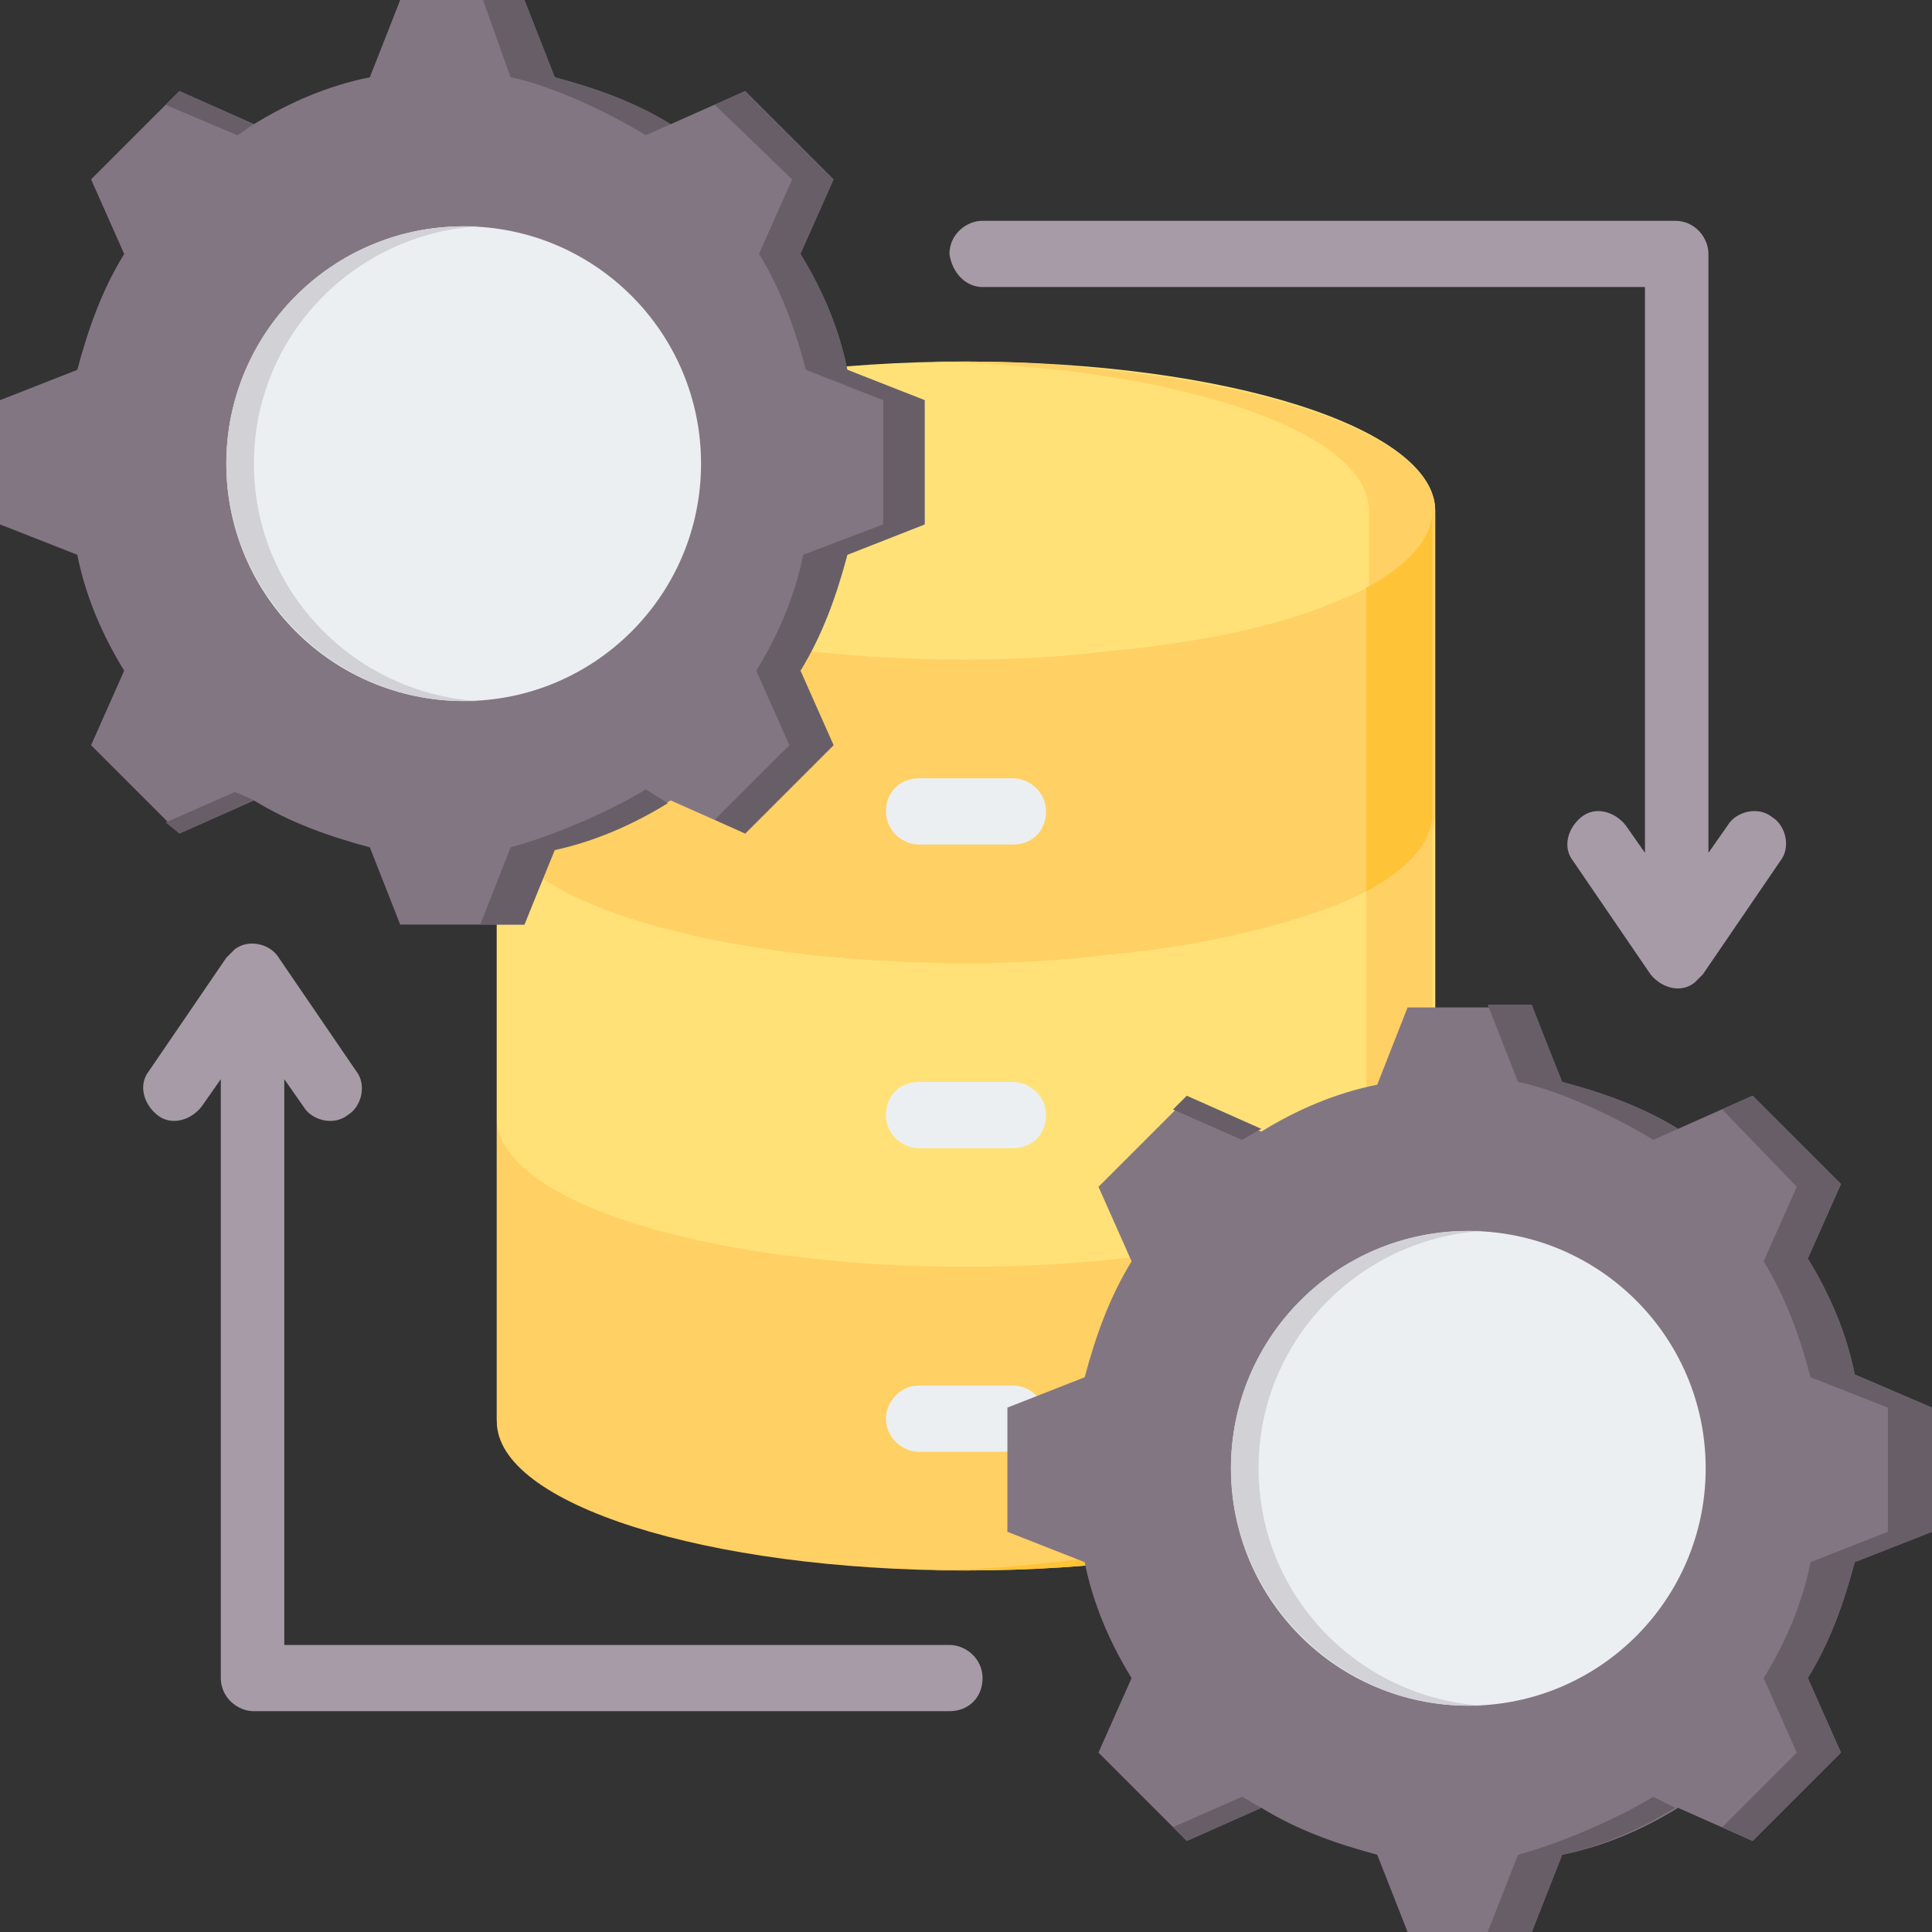 <?xml version="1.0" encoding="utf-8"?>
<!-- Generator: Adobe Illustrator 26.5.0, SVG Export Plug-In . SVG Version: 6.00 Build 0)  -->
<svg version="1.1" id="Layer_1" xmlns="http://www.w3.org/2000/svg" xmlns:xlink="http://www.w3.org/1999/xlink" x="0px" y="0px"
	 width="70px" height="70px" viewBox="0 0 70 70" style="enable-background:new 0 0 70 70;" xml:space="preserve">
<rect x="0" y="0" width="70" height="70" fill="#333333" stroke="none"/>
<style type="text/css">
	.st0{fill-rule:evenodd;clip-rule:evenodd;fill:#FFE177;}
	.st1{fill-rule:evenodd;clip-rule:evenodd;fill:#FFD064;}
	.st2{fill-rule:evenodd;clip-rule:evenodd;fill:#FFC338;}
	.st3{fill-rule:evenodd;clip-rule:evenodd;fill:#ECEFF1;}
	.st4{fill-rule:evenodd;clip-rule:evenodd;fill:#A79BA7;}
	.st5{fill-rule:evenodd;clip-rule:evenodd;fill:#837683;}
	.st6{fill-rule:evenodd;clip-rule:evenodd;fill:#685E68;}
	.st7{fill-rule:evenodd;clip-rule:evenodd;fill:#D1D1D6;}
</style>
<g>
	<g>
		<path class="st0" d="M52,18.5v32.9c0,3-7.6,5.4-17,5.4s-17-2.4-17-5.4V18.5c0-3,7.6-5.4,17-5.4S52,15.5,52,18.5z"/>
		<path class="st1" d="M40.1,13.4c-1.6-0.2-3.3-0.3-5.1-0.3c-0.4,0-0.8,0-1.2,0c8.8,0.2,15.8,2.5,15.8,5.4v2.8
			c1.6-0.8,2.4-1.8,2.4-2.8C52,16.1,47,14.1,40.1,13.4z"/>
		<path class="st1" d="M35,23.9c-9.4,0-17-2.4-17-5.4v11c0,3,7.6,5.4,17,5.4c1.8,0,3.5-0.1,5.1-0.3c3.3-0.3,6.2-1,8.3-1.8
			c2.2-0.9,3.6-2.1,3.6-3.3v-7.2v-3.8c0,1.3-1.3,2.4-3.6,3.3c-2.1,0.9-5,1.5-8.3,1.8C38.5,23.8,36.8,23.9,35,23.9z"/>
		<path class="st2" d="M49.5,32.3c1.6-0.8,2.4-1.8,2.4-2.8v-7.2v-3.8c0,1-0.9,2-2.4,2.8V32.3z"/>
		<path class="st3" d="M33.3,30.6c-0.6,0-1.2-0.5-1.2-1.2s0.5-1.2,1.2-1.2h3.4c0.6,0,1.2,0.5,1.2,1.2s-0.5,1.2-1.2,1.2H33.3z"/>
		<path class="st0" d="M35,34.9c-9.4,0-17-2.4-17-5.4v11c0,3,7.6,5.4,17,5.4c5.4,0,10.3-0.8,13.4-2.1c2.2-0.9,3.6-2.1,3.6-3.3v-7.2
			v-3.8c0,1.3-1.3,2.4-3.6,3.3c-2.1,0.9-5,1.5-8.3,1.8C38.5,34.8,36.8,34.9,35,34.9L35,34.9z"/>
		<path class="st1" d="M49.5,43.3c1.6-0.8,2.4-1.8,2.4-2.8v-7.2v-3.8c0,1-0.9,2-2.4,2.8V43.3z"/>
		<path class="st3" d="M33.3,41.6c-0.6,0-1.2-0.5-1.2-1.2s0.5-1.2,1.2-1.2h3.4c0.6,0,1.2,0.5,1.2,1.2s-0.5,1.2-1.2,1.2H33.3z"/>
		<path class="st1" d="M35,45.9c-9.4,0-17-2.4-17-5.4v11c0,3,7.6,5.4,17,5.4s17-2.4,17-5.4v-7.2v-3.8c0,1.3-1.3,2.4-3.6,3.3
			C45.3,45.1,40.4,45.9,35,45.9z"/>
		<path class="st2" d="M33.8,56.9c0.4,0,0.8,0,1.2,0c9.4,0,17-2.4,17-5.4v-7.2v-3.8c0,1-0.9,2-2.4,2.8v8.2
			C49.5,54.3,42.6,56.7,33.8,56.9L33.8,56.9z"/>
		<path class="st3" d="M33.3,52.6c-0.6,0-1.2-0.5-1.2-1.2c0-0.6,0.5-1.2,1.2-1.2h3.4c0.6,0,1.2,0.5,1.2,1.2c0,0.6-0.5,1.2-1.2,1.2
			H33.3z"/>
	</g>
	<path class="st4" d="M34.4,59.6c0.6,0,1.2,0.5,1.2,1.2s-0.5,1.2-1.2,1.2H9.2c-0.6,0-1.2-0.5-1.2-1.2V39.1l-0.7,1
		c-0.4,0.5-1.1,0.7-1.6,0.3c-0.5-0.4-0.7-1.1-0.3-1.6l2.8-4.1c0.1-0.1,0.2-0.2,0.3-0.3c0.5-0.4,1.3-0.2,1.6,0.3l2.8,4.1
		c0.4,0.5,0.2,1.3-0.3,1.6c-0.5,0.4-1.3,0.2-1.6-0.3l-0.7-1v20.5H34.4z M35.6,10.4h24v20.5l-0.7-1c-0.4-0.5-1.1-0.7-1.6-0.3
		c-0.5,0.4-0.7,1.1-0.3,1.6l2.8,4.1c0.4,0.5,1.1,0.7,1.6,0.3c0.1-0.1,0.2-0.2,0.3-0.3l2.8-4.1c0.4-0.5,0.2-1.3-0.3-1.6
		c-0.5-0.4-1.3-0.2-1.6,0.3l-0.7,1V9.2c0-0.6-0.5-1.2-1.2-1.2H35.6c-0.6,0-1.2,0.5-1.2,1.2C34.5,9.9,35,10.4,35.6,10.4L35.6,10.4z"
		/>
	<g>
		<path class="st5" d="M20.1,2.8c1.5,0.4,2.9,0.9,4.2,1.7L27,3.3l3.2,3.2L29,9.2c0.8,1.3,1.4,2.7,1.7,4.2l2.8,1.1V19l-2.8,1.1
			c-0.4,1.5-0.9,2.9-1.7,4.2l1.2,2.7L27,30.2L24.3,29c-1.3,0.8-2.7,1.4-4.2,1.7L19,33.5h-4.5l-1.1-2.8c-1.5-0.4-2.9-0.9-4.2-1.7
			l-2.7,1.2L3.3,27l1.2-2.7c-0.8-1.3-1.4-2.7-1.7-4.2L0,19v-4.5l2.8-1.1c0.4-1.5,0.9-2.9,1.7-4.2L3.3,6.5l3.2-3.2l2.7,1.2
			c1.3-0.8,2.7-1.4,4.2-1.7L14.5,0H19L20.1,2.8z"/>
		<path class="st6" d="M24.2,29.1c-1.3,0.8-2.7,1.4-4.1,1.7L19,33.5h-1.6l1.1-2.8c1.5-0.4,3.6-1.3,4.9-2.1L24.2,29.1
			C24.3,29,24.3,29,24.2,29.1L24.2,29.1z M6,3.8l0.5-0.5l2.7,1.2C9,4.6,8.8,4.8,8.6,4.9L6,3.8z M9.2,29l-2.7,1.2L6,29.8l2.5-1.1
			C8.8,28.8,9,28.9,9.2,29L9.2,29z M20.1,2.8c1.5,0.4,2.9,0.9,4.2,1.7l-0.9,0.4c-1.3-0.8-3.4-1.8-4.9-2.1L17.5,0H19L20.1,2.8z
			 M25.9,3.8L27,3.3l3.2,3.2L29,9.2c0.8,1.3,1.4,2.7,1.7,4.2l2.8,1.1V19l-2.8,1.1c-0.4,1.5-0.9,2.9-1.7,4.2l1.2,2.7L27,30.2
			l-1.1-0.5l2.7-2.7l-1.2-2.7c0.8-1.3,1.4-2.7,1.7-4.2L32,19v-4.5l-2.8-1.1c-0.4-1.5-0.9-2.9-1.7-4.2l1.2-2.7L25.9,3.8z"/>
		<circle class="st3" cx="16.8" cy="16.8" r="8.6"/>
		<path class="st7" d="M16.8,8.2c-4.8,0-8.6,3.9-8.6,8.6s3.9,8.6,8.6,8.6c0.2,0,0.4,0,0.5,0c-4.5-0.3-8.1-4-8.1-8.6s3.6-8.3,8.1-8.6
			C17.1,8.2,17,8.2,16.8,8.2z"/>
	</g>
	<g>
		<path class="st5" d="M56.6,39.2c1.5,0.4,2.9,0.9,4.2,1.7l2.7-1.2l3.2,3.2l-1.2,2.7c0.8,1.3,1.4,2.7,1.7,4.2L70,51v4.5l-2.8,1.1
			c-0.4,1.5-0.9,2.9-1.7,4.2l1.2,2.7l-3.2,3.2l-2.7-1.2c-1.3,0.8-2.7,1.4-4.2,1.7L55.5,70H51l-1.1-2.8c-1.5-0.4-2.9-0.9-4.2-1.7
			L43,66.7l-3.2-3.2l1.2-2.7c-0.8-1.3-1.4-2.7-1.7-4.2l-2.8-1.1V51l2.8-1.1c0.4-1.5,0.9-2.9,1.7-4.2L39.8,43l3.2-3.2l2.7,1.2
			c1.3-0.8,2.7-1.4,4.2-1.7l1.1-2.8h4.5L56.6,39.2z"/>
		<path class="st6" d="M60.7,65.5c-1.3,0.8-2.7,1.4-4.1,1.7L55.5,70h-1.6l1.1-2.8c1.5-0.4,3.6-1.3,4.9-2.1L60.7,65.5
			C60.7,65.5,60.7,65.5,60.7,65.5L60.7,65.5z M42.5,40.2l0.5-0.5l2.7,1.2c-0.2,0.1-0.5,0.3-0.7,0.4L42.5,40.2z M45.7,65.5L43,66.7
			l-0.5-0.5l2.5-1.1C45.2,65.2,45.5,65.4,45.7,65.5L45.7,65.5z M56.6,39.2c1.5,0.4,2.9,0.9,4.2,1.7l-0.9,0.4
			c-1.3-0.8-3.4-1.8-4.9-2.1l-1.1-2.8h1.6L56.6,39.2z M62.4,40.2l1.1-0.5l3.2,3.2l-1.2,2.7c0.8,1.3,1.4,2.7,1.7,4.2L70,51v4.5
			l-2.8,1.1c-0.4,1.5-0.9,2.9-1.7,4.2l1.2,2.7l-3.2,3.2l-1.1-0.5l2.7-2.7l-1.2-2.7c0.8-1.3,1.4-2.7,1.7-4.2l2.8-1.1V51l-2.8-1.1
			c-0.4-1.5-0.9-2.9-1.7-4.2l1.2-2.7L62.4,40.2z"/>
		<circle class="st3" cx="53.2" cy="53.2" r="8.6"/>
		<path class="st7" d="M53.2,44.6c-4.8,0-8.6,3.9-8.6,8.6s3.9,8.6,8.6,8.6c0.2,0,0.4,0,0.5,0c-4.5-0.3-8.1-4-8.1-8.6
			s3.6-8.3,8.1-8.6C53.6,44.6,53.4,44.6,53.2,44.6z"/>
	</g>
</g>
</svg>
